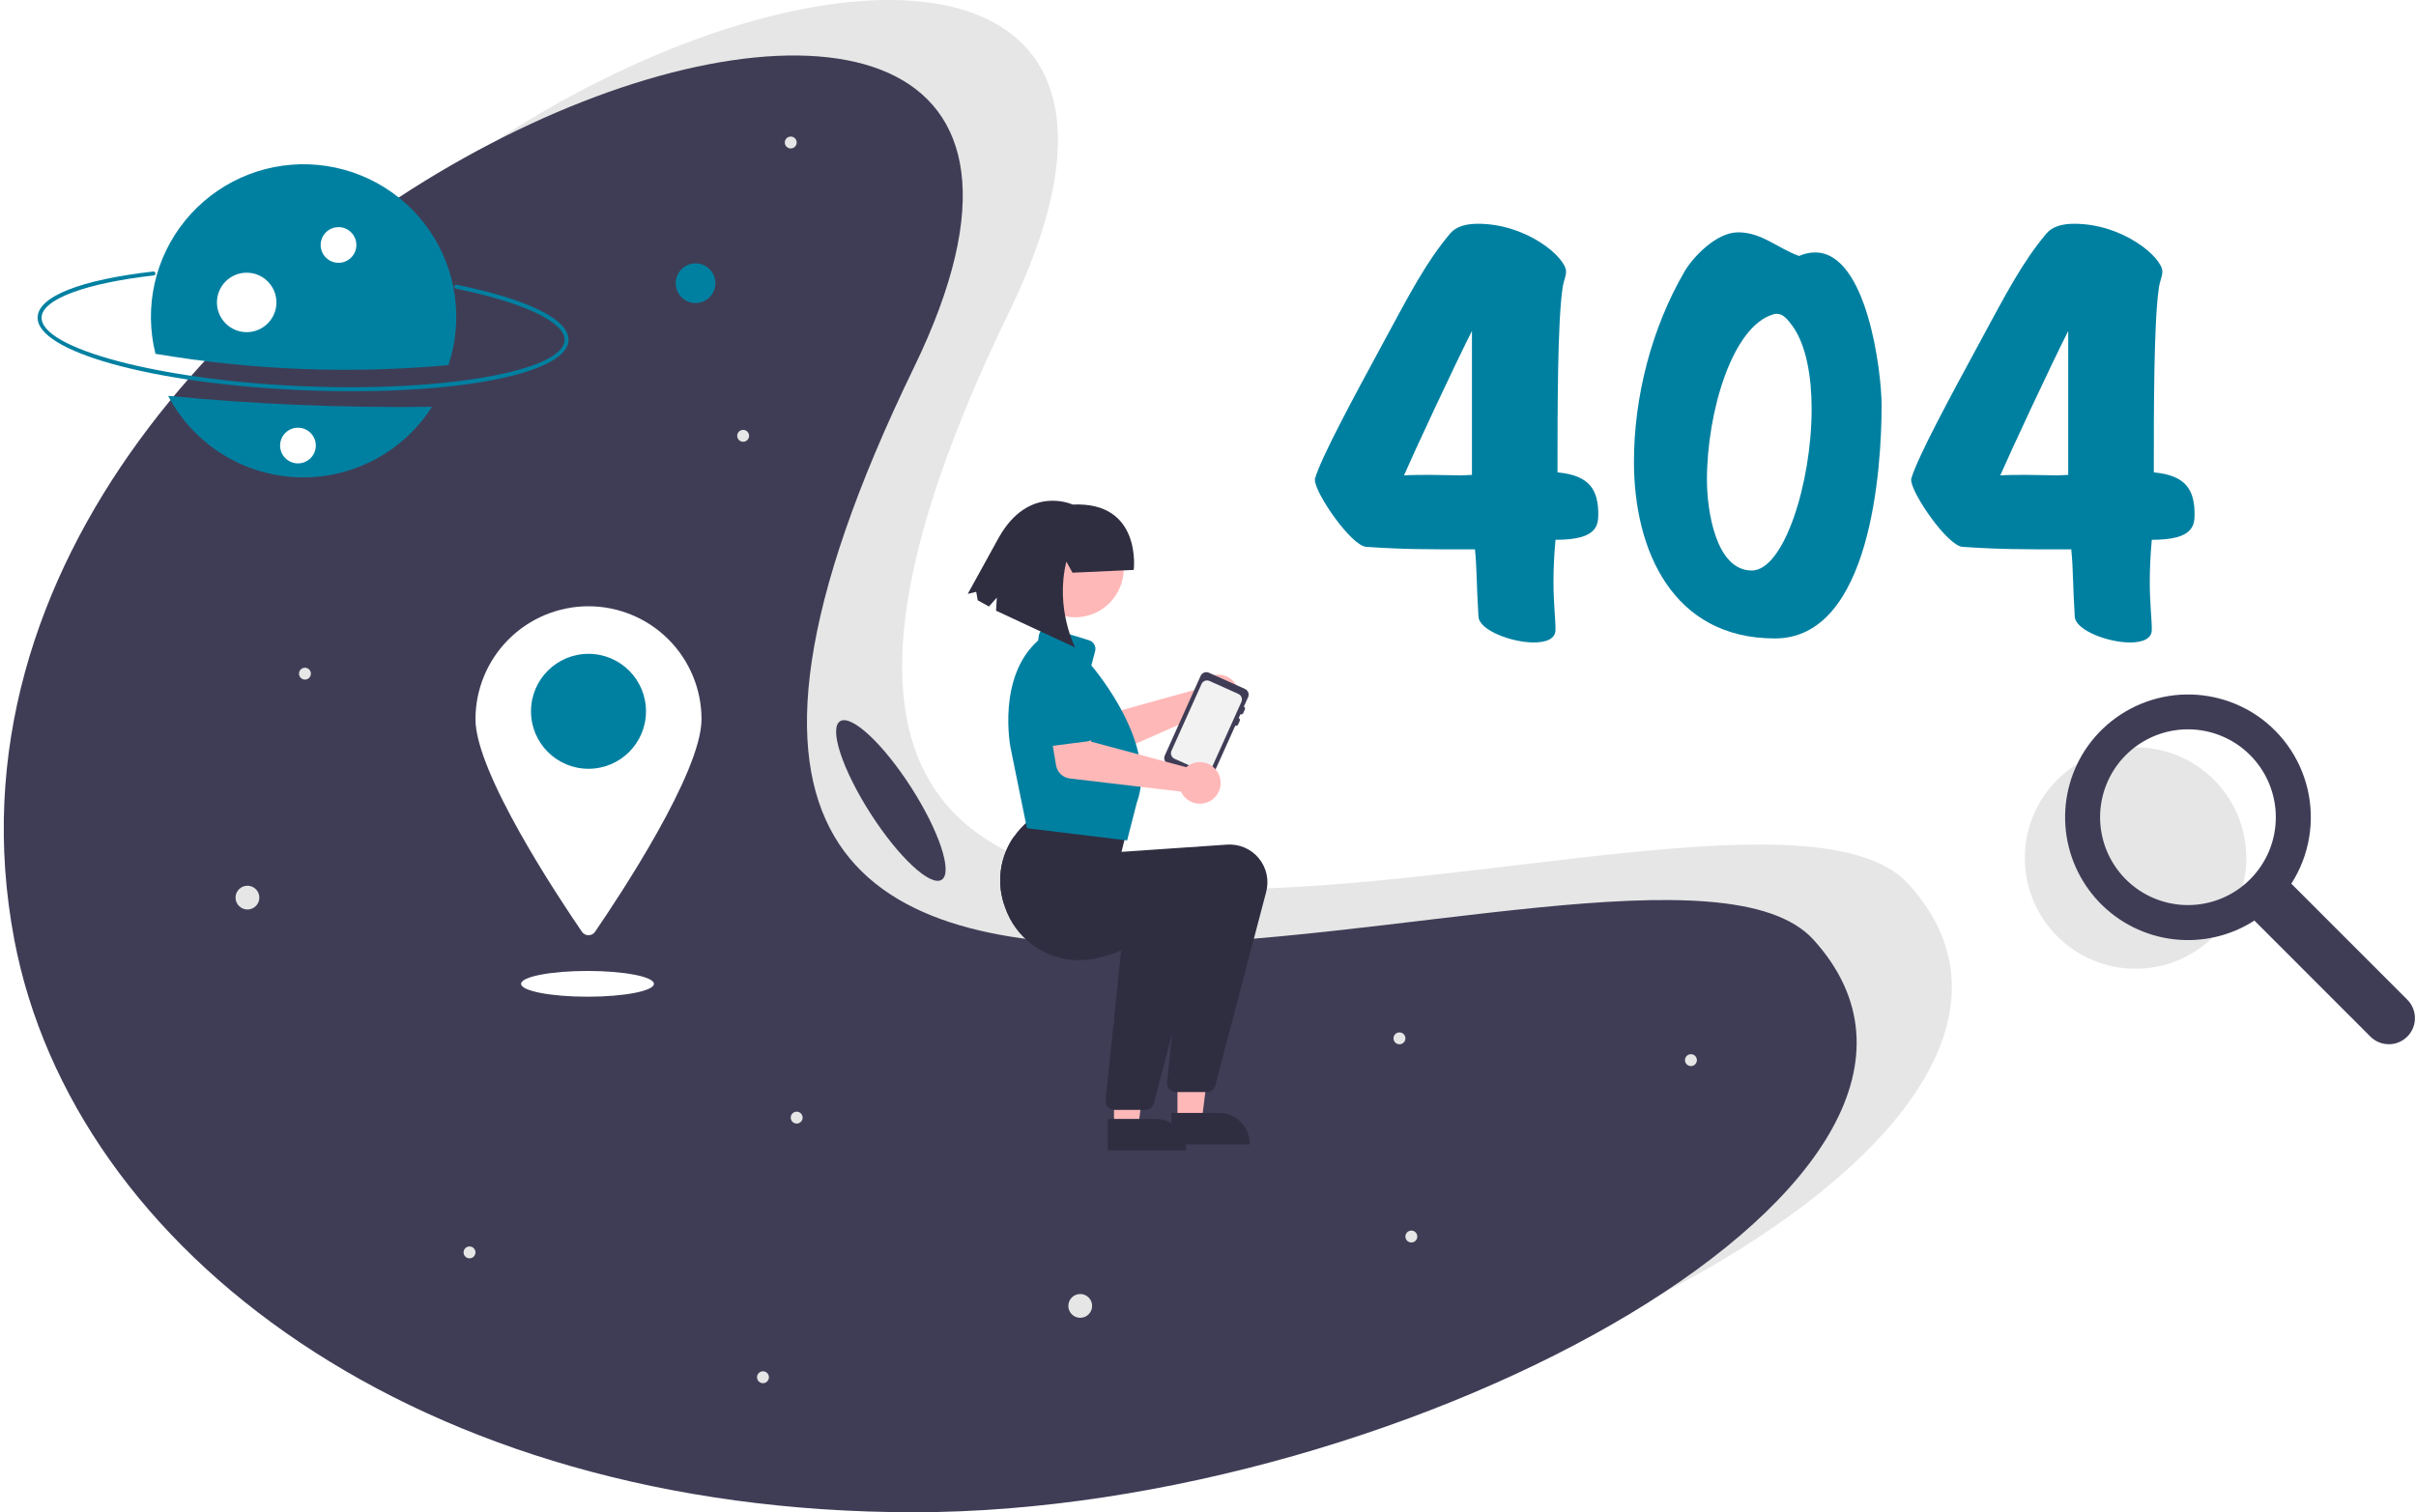 <svg width="567" height="355" viewBox="0 0 567 355" fill="none" xmlns="http://www.w3.org/2000/svg">
<g filter="url(#filter0_d_495_10494)">
<path d="M364.15 114.238C364.859 113.411 365.095 112.23 365.095 110.812C365.095 105.26 363.323 101.598 355.526 100.889C355.526 86.122 355.526 65.566 356.708 57.651C356.944 55.879 357.535 54.934 357.535 53.752C357.535 50.444 348.32 42.529 336.861 42.529C334.144 42.529 331.781 43.12 330.363 44.774C324.693 51.508 320.912 58.832 314.651 70.409C307.681 83.286 300.12 97.227 298.584 102.424C298.584 102.543 298.584 102.661 298.584 102.661C298.584 105.732 307.09 118.137 310.634 118.373C319.376 118.964 324.102 118.964 336.152 118.964C336.624 123.453 336.506 127.469 336.979 134.794C337.215 137.984 344.776 140.819 349.974 140.819C352.573 140.819 355.054 140.11 355.054 137.865C355.054 135.03 354.581 131.84 354.581 126.524C354.581 123.807 354.699 120.617 355.054 116.719C360.015 116.719 362.851 115.892 364.15 114.238ZM335.443 101.479C334.734 101.479 333.907 101.598 332.844 101.598C330.836 101.598 328.237 101.479 325.756 101.479C323.511 101.479 321.267 101.479 319.495 101.598C321.739 96.4 331.426 75.608 335.443 67.692V101.479Z" fill="#0080A1"/>
<path d="M431.587 85.177C431.587 77.261 428.161 49.263 415.993 49.263C414.811 49.263 413.512 49.499 412.212 50.09C407.251 48.318 403.47 44.538 397.918 44.538C392.72 44.538 387.286 50.444 385.395 53.634C377.598 66.984 373.464 83.168 373.464 98.408C373.464 119.2 382.56 139.874 406.542 139.874C429.106 139.874 431.587 99.826 431.587 85.177ZM410.913 66.865C413.866 71.237 415.166 78.325 415.166 86.004C415.166 103.37 408.668 123.925 401.108 123.925C392.602 123.925 390.593 109.631 390.593 102.661C390.593 86.594 396.618 66.511 406.187 63.794C406.424 63.676 406.778 63.676 407.014 63.676C408.432 63.676 409.495 64.857 410.913 66.865Z" fill="#0080A1"/>
<path d="M504.091 114.238C504.8 113.411 505.036 112.23 505.036 110.812C505.036 105.26 503.264 101.598 495.467 100.889C495.467 86.122 495.467 65.566 496.649 57.651C496.885 55.879 497.475 54.934 497.475 53.752C497.475 50.444 488.261 42.529 476.802 42.529C474.084 42.529 471.722 43.12 470.304 44.774C464.634 51.508 460.853 58.832 454.592 70.409C447.622 83.286 440.061 97.227 438.525 102.424C438.525 102.543 438.525 102.661 438.525 102.661C438.525 105.732 447.031 118.137 450.575 118.373C459.317 118.964 464.043 118.964 476.093 118.964C476.565 123.453 476.447 127.469 476.92 134.794C477.156 137.984 484.717 140.819 489.915 140.819C492.514 140.819 494.995 140.11 494.995 137.865C494.995 135.03 494.522 131.84 494.522 126.524C494.522 123.807 494.64 120.617 494.995 116.719C499.956 116.719 502.792 115.892 504.091 114.238ZM475.384 101.479C474.675 101.479 473.848 101.598 472.785 101.598C470.777 101.598 468.178 101.479 465.697 101.479C463.452 101.479 461.208 101.479 459.436 101.598C461.68 96.4 471.367 75.608 475.384 67.692V101.479Z" fill="#0080A1"/>
</g>
<g clip-path="url(#clip0_495_10494)">
<path d="M447.964 207.602C497.746 262.646 353.437 341.973 236.831 341.973C120.226 341.973 39.553 280.508 25.699 207.602C-7.894 30.828 311.917 -81.529 236.831 73.231C127.385 298.811 408.76 164.253 447.964 207.602Z" fill="#E6E6E6"/>
<path d="M425.628 220.629C475.409 275.673 331.1 355 214.495 355C97.89 355 17.217 293.536 3.362 220.629C-30.23 43.855 289.581 -68.502 214.495 86.258C105.049 311.839 386.423 177.281 425.628 220.629Z" fill="#3F3D56"/>
<path d="M70.492 91.575C35.56 90.037 8.476 82.504 8.832 74.424C9.045 69.579 18.931 65.684 35.955 63.737C36.016 63.729 36.077 63.734 36.136 63.751C36.196 63.767 36.251 63.795 36.299 63.833C36.347 63.871 36.387 63.919 36.417 63.972C36.447 64.026 36.466 64.085 36.473 64.146C36.48 64.207 36.475 64.269 36.458 64.328C36.441 64.386 36.412 64.441 36.374 64.489C36.336 64.537 36.288 64.577 36.234 64.607C36.181 64.636 36.121 64.655 36.06 64.661C20.024 66.496 9.947 70.252 9.761 74.465C9.44 81.771 37.27 89.181 70.533 90.645C103.796 92.11 132.17 87.174 132.492 79.868C132.678 75.637 122.907 70.997 106.992 67.757C106.932 67.746 106.875 67.722 106.824 67.688C106.773 67.653 106.73 67.61 106.696 67.559C106.662 67.508 106.639 67.45 106.627 67.39C106.615 67.33 106.615 67.268 106.628 67.209C106.64 67.148 106.664 67.091 106.698 67.041C106.732 66.99 106.776 66.947 106.827 66.913C106.878 66.879 106.936 66.856 106.996 66.844C107.056 66.833 107.118 66.833 107.178 66.846C124.07 70.284 133.635 75.045 133.421 79.908C133.065 87.988 105.424 93.113 70.492 91.575Z" fill="#0080A1"/>
<path d="M39.467 92.928C42.389 98.478 46.718 103.164 52.021 106.516C57.323 109.869 63.413 111.77 69.681 112.03C75.949 112.29 82.175 110.9 87.737 107.998C93.299 105.097 98.002 100.786 101.374 95.497C80.707 95.775 60.04 94.918 39.467 92.928V92.928Z" fill="#0080A1"/>
<path d="M105.238 85.71C106.997 80.436 107.504 74.825 106.719 69.321C105.933 63.817 103.877 58.572 100.714 53.999C97.55 49.427 93.366 45.654 88.492 42.978C83.617 40.303 78.187 38.798 72.631 38.583C67.074 38.369 61.544 39.45 56.478 41.742C51.412 44.034 46.949 47.473 43.442 51.788C39.935 56.103 37.481 61.174 36.273 66.601C35.066 72.028 35.138 77.662 36.485 83.056C59.191 86.91 82.302 87.802 105.238 85.71V85.71Z" fill="#0080A1"/>
<path d="M79.445 61.694C81.758 61.694 83.633 59.819 83.633 57.507C83.633 55.194 81.758 53.319 79.445 53.319C77.132 53.319 75.257 55.194 75.257 57.507C75.257 59.819 77.132 61.694 79.445 61.694Z" fill="white"/>
<path d="M57.891 77.973C61.746 77.973 64.871 74.849 64.871 70.995C64.871 67.14 61.746 64.016 57.891 64.016C54.036 64.016 50.911 67.14 50.911 70.995C50.911 74.849 54.036 77.973 57.891 77.973Z" fill="white"/>
<path d="M163.239 71.137C165.809 71.137 167.892 69.054 167.892 66.484C167.892 63.915 165.809 61.832 163.239 61.832C160.669 61.832 158.585 63.915 158.585 66.484C158.585 69.054 160.669 71.137 163.239 71.137Z" fill="#0080A1"/>
<path d="M58.072 213.507C59.614 213.507 60.864 212.257 60.864 210.715C60.864 209.174 59.614 207.924 58.072 207.924C56.53 207.924 55.28 209.174 55.28 210.715C55.28 212.257 56.53 213.507 58.072 213.507Z" fill="#E6E6E6"/>
<path d="M253.514 309.351C255.056 309.351 256.306 308.101 256.306 306.559C256.306 305.017 255.056 303.768 253.514 303.768C251.972 303.768 250.722 305.017 250.722 306.559C250.722 308.101 251.972 309.351 253.514 309.351Z" fill="#E6E6E6"/>
<path d="M71.567 159.537C72.338 159.537 72.963 158.912 72.963 158.141C72.963 157.37 72.338 156.745 71.567 156.745C70.796 156.745 70.171 157.37 70.171 158.141C70.171 158.912 70.796 159.537 71.567 159.537Z" fill="#E6E6E6"/>
<path d="M186.971 263.755C187.742 263.755 188.367 263.131 188.367 262.36C188.367 261.589 187.742 260.964 186.971 260.964C186.2 260.964 185.575 261.589 185.575 262.36C185.575 263.131 186.2 263.755 186.971 263.755Z" fill="#E6E6E6"/>
<path d="M396.838 250.262C397.609 250.262 398.234 249.637 398.234 248.867C398.234 248.096 397.609 247.471 396.838 247.471C396.067 247.471 395.442 248.096 395.442 248.867C395.442 249.637 396.067 250.262 396.838 250.262Z" fill="#E6E6E6"/>
<path d="M331.226 291.671C331.997 291.671 332.622 291.046 332.622 290.275C332.622 289.504 331.997 288.879 331.226 288.879C330.455 288.879 329.83 289.504 329.83 290.275C329.83 291.046 330.455 291.671 331.226 291.671Z" fill="#E6E6E6"/>
<path d="M262.821 241.422C263.592 241.422 264.217 240.798 264.217 240.027C264.217 239.256 263.592 238.631 262.821 238.631C262.05 238.631 261.425 239.256 261.425 240.027C261.425 240.798 262.05 241.422 262.821 241.422Z" fill="#E6E6E6"/>
<path d="M174.407 103.706C175.178 103.706 175.803 103.081 175.803 102.31C175.803 101.539 175.178 100.914 174.407 100.914C173.636 100.914 173.011 101.539 173.011 102.31C173.011 103.081 173.636 103.706 174.407 103.706Z" fill="#E6E6E6"/>
<path d="M185.575 34.847C186.346 34.847 186.971 34.222 186.971 33.452C186.971 32.681 186.346 32.056 185.575 32.056C184.804 32.056 184.179 32.681 184.179 33.452C184.179 34.222 184.804 34.847 185.575 34.847Z" fill="#E6E6E6"/>
<path d="M179.06 324.704C179.831 324.704 180.456 324.079 180.456 323.308C180.456 322.537 179.831 321.912 179.06 321.912C178.289 321.912 177.664 322.537 177.664 323.308C177.664 324.079 178.289 324.704 179.06 324.704Z" fill="#E6E6E6"/>
<path d="M110.19 295.393C110.961 295.393 111.587 294.768 111.587 293.997C111.587 293.226 110.961 292.602 110.19 292.602C109.419 292.602 108.794 293.226 108.794 293.997C108.794 294.768 109.419 295.393 110.19 295.393Z" fill="#E6E6E6"/>
<path d="M328.434 245.145C329.205 245.145 329.83 244.52 329.83 243.749C329.83 242.978 329.205 242.354 328.434 242.354C327.663 242.354 327.038 242.978 327.038 243.749C327.038 244.52 327.663 245.145 328.434 245.145Z" fill="#E6E6E6"/>
<path d="M69.924 108.777C72.237 108.777 74.112 106.902 74.112 104.59C74.112 102.277 72.237 100.402 69.924 100.402C67.611 100.402 65.736 102.277 65.736 104.59C65.736 106.902 67.611 108.777 69.924 108.777Z" fill="white"/>
<path d="M164.635 168.842C164.635 181.348 145.296 210.49 139.644 218.74C139.474 218.989 139.245 219.193 138.978 219.334C138.71 219.475 138.413 219.549 138.111 219.549C137.809 219.549 137.511 219.475 137.244 219.334C136.977 219.193 136.748 218.989 136.577 218.74C130.926 210.49 111.586 181.348 111.586 168.842C111.586 165.359 112.272 161.911 113.605 158.693C114.938 155.476 116.892 152.552 119.355 150.09C121.818 147.627 124.742 145.674 127.96 144.341C131.178 143.008 134.627 142.322 138.111 142.322C141.594 142.322 145.043 143.008 148.261 144.341C151.479 145.674 154.403 147.627 156.866 150.09C159.329 152.552 161.283 155.476 162.616 158.693C163.949 161.911 164.635 165.359 164.635 168.842V168.842Z" fill="white"/>
<path d="M138.111 180.473C145.563 180.473 151.605 174.433 151.605 166.981C151.605 159.529 145.563 153.488 138.111 153.488C130.658 153.488 124.616 159.529 124.616 166.981C124.616 174.433 130.658 180.473 138.111 180.473Z" fill="#0080A1"/>
<path d="M137.878 233.978C146.487 233.978 153.467 232.624 153.467 230.954C153.467 229.284 146.487 227.93 137.878 227.93C129.268 227.93 122.289 229.284 122.289 230.954C122.289 232.624 129.268 233.978 137.878 233.978Z" fill="white"/>
<path d="M281.581 160.99C281.463 161.219 281.363 161.457 281.282 161.701L259.047 167.879L255.04 163.958L248.332 169.231L254.751 176.861C255.27 177.477 255.974 177.909 256.759 178.091C257.544 178.273 258.366 178.195 259.103 177.87L283.122 167.269C283.937 167.835 284.905 168.139 285.897 168.141C286.889 168.143 287.858 167.843 288.675 167.281C289.492 166.719 290.119 165.922 290.472 164.995C290.825 164.068 290.888 163.056 290.651 162.093C290.415 161.129 289.891 160.261 289.149 159.603C288.406 158.945 287.482 158.528 286.497 158.409C285.512 158.289 284.514 158.472 283.636 158.933C282.758 159.394 282.041 160.112 281.581 160.99H281.581Z" fill="#FFB8B8"/>
<path d="M283.713 157.918L292.176 161.725C292.531 161.885 292.807 162.178 292.945 162.542C293.083 162.905 293.071 163.308 292.912 163.662L291.91 165.889C292.027 165.943 292.119 166.041 292.165 166.162C292.211 166.283 292.207 166.417 292.155 166.535L291.754 167.426C291.7 167.544 291.602 167.636 291.481 167.682C291.36 167.727 291.226 167.724 291.108 167.671L290.707 168.562C290.825 168.615 290.917 168.713 290.963 168.834C291.009 168.955 291.005 169.089 290.952 169.207L290.551 170.098C290.498 170.216 290.4 170.308 290.279 170.354C290.158 170.4 290.024 170.396 289.905 170.343L284.494 182.368C284.335 182.723 284.041 182.999 283.678 183.137C283.314 183.275 282.911 183.263 282.557 183.103L274.093 179.296C273.739 179.137 273.462 178.843 273.324 178.48C273.186 178.116 273.199 177.713 273.358 177.359L281.775 158.653C281.935 158.299 282.228 158.022 282.592 157.884C282.955 157.747 283.358 157.759 283.713 157.918V157.918Z" fill="#3F3D56"/>
<path d="M275.629 178.111L282.419 181.168C282.759 181.321 283.146 181.332 283.495 181.2C283.843 181.068 284.126 180.804 284.28 180.465L287.416 173.491L288.505 171.074L291.343 164.764C291.495 164.424 291.506 164.039 291.374 163.691C291.242 163.343 290.978 163.062 290.64 162.908L288.505 161.946L283.845 159.851C283.505 159.699 283.119 159.688 282.771 159.821C282.423 159.954 282.142 160.219 281.989 160.559L279.244 166.659L276.118 173.603L274.926 176.255C274.774 176.595 274.763 176.981 274.894 177.329C275.026 177.676 275.291 177.958 275.629 178.111V178.111Z" fill="#F2F2F2"/>
<path d="M261.442 264.521L267.147 264.521L269.862 242.52L261.441 242.52L261.442 264.521Z" fill="#FFB8B8"/>
<path d="M259.987 262.66L271.222 262.659H271.223C272.163 262.659 273.094 262.844 273.963 263.204C274.831 263.564 275.621 264.091 276.286 264.756C276.95 265.421 277.478 266.21 277.838 267.078C278.198 267.947 278.383 268.878 278.383 269.818V270.05L259.988 270.051L259.987 262.66Z" fill="#2F2E41"/>
<path d="M276.333 263.126L282.038 263.125L284.752 241.124L276.332 241.124L276.333 263.126Z" fill="#FFB8B8"/>
<path d="M274.878 261.263L286.113 261.263H286.114C287.054 261.263 287.985 261.448 288.854 261.808C289.723 262.167 290.512 262.695 291.177 263.359C291.842 264.024 292.369 264.813 292.729 265.682C293.089 266.55 293.274 267.481 293.274 268.421V268.654L274.879 268.655L274.878 261.263Z" fill="#2F2E41"/>
<path d="M235.853 212.894C237.068 216.496 239.374 219.632 242.45 221.866C245.527 224.101 249.222 225.325 253.024 225.367L253.312 225.372C256.258 225.456 259.715 224.507 263.108 223.143C269.808 220.449 276.244 216.136 277.952 214.95L275.058 242.768L273.885 254.046C273.855 254.338 273.887 254.632 273.978 254.911C274.07 255.19 274.218 255.446 274.415 255.664C274.611 255.882 274.851 256.056 275.119 256.176C275.386 256.295 275.676 256.358 275.97 256.358H283.196C283.66 256.358 284.11 256.205 284.477 255.922C284.844 255.64 285.107 255.243 285.225 254.795L297.156 209.362C297.514 208.002 297.543 206.577 297.24 205.204C296.938 203.83 296.312 202.549 295.416 201.466C294.52 200.382 293.378 199.527 292.086 198.973C290.793 198.418 289.388 198.179 287.985 198.275L263.201 199.973L264.932 193.05L242.81 191.58L242.745 191.627C242.214 192.013 241.698 192.418 241.204 192.841C239.971 193.884 238.878 195.082 237.952 196.405C236.295 198.779 235.238 201.519 234.873 204.391C234.507 207.263 234.844 210.18 235.853 212.894Z" fill="#2F2E41"/>
<path d="M235.853 212.894C237.068 216.497 239.374 219.632 242.45 221.867C245.527 224.102 249.221 225.325 253.024 225.368C256.66 223.528 260.169 221.447 263.526 219.138L263.108 223.144L259.459 258.234C259.43 258.525 259.462 258.82 259.553 259.099C259.644 259.378 259.793 259.634 259.989 259.852C260.185 260.07 260.425 260.244 260.693 260.364C260.961 260.483 261.251 260.545 261.544 260.546H268.771C269.234 260.546 269.685 260.393 270.052 260.11C270.419 259.827 270.682 259.431 270.8 258.983L275.058 242.768L282.731 213.55C283.089 212.19 283.118 210.765 282.815 209.391C282.512 208.018 281.887 206.737 280.991 205.653C280.094 204.57 278.953 203.715 277.66 203.16C276.368 202.606 274.962 202.367 273.559 202.463L248.775 204.161L250.506 197.238L237.951 196.405C236.295 198.779 235.238 201.52 234.873 204.391C234.507 207.263 234.844 210.181 235.853 212.894V212.894Z" fill="#2F2E41"/>
<path d="M241.173 194.446L241.006 194.426L237.146 175.45C237.113 175.285 233.957 158.918 243.631 150.361L243.8 149.19C243.843 148.891 243.95 148.604 244.115 148.35C244.28 148.096 244.498 147.88 244.754 147.718C245.01 147.557 245.298 147.452 245.598 147.413C245.898 147.373 246.203 147.399 246.493 147.488L255.606 150.315C256.122 150.474 256.556 150.826 256.818 151.298C257.08 151.77 257.149 152.325 257.011 152.847L256.125 156.216C257.354 157.658 271.814 175.065 266.777 188.475L264.521 197.292L241.173 194.446Z" fill="#0080A1"/>
<path d="M279.014 179.637C278.796 179.774 278.589 179.928 278.396 180.097L256.107 174.115L254.65 168.702L246.192 169.833L247.841 179.666C247.974 180.461 248.361 181.19 248.944 181.746C249.528 182.301 250.275 182.653 251.075 182.747L277.149 185.827C277.563 186.728 278.242 187.482 279.095 187.988C279.948 188.494 280.935 188.728 281.925 188.66C282.914 188.591 283.86 188.223 284.635 187.605C285.41 186.986 285.979 186.146 286.265 185.196C286.551 184.247 286.541 183.232 286.237 182.289C285.932 181.345 285.347 180.516 284.56 179.912C283.773 179.309 282.821 178.959 281.83 178.91C280.839 178.861 279.857 179.114 279.014 179.637H279.014Z" fill="#FFB8B8"/>
<path d="M255.248 174.029L244.759 175.38C244.461 175.418 244.157 175.392 243.87 175.302C243.583 175.213 243.318 175.063 243.094 174.862C242.87 174.661 242.692 174.415 242.571 174.139C242.451 173.863 242.392 173.564 242.398 173.263L242.598 162.723C242.41 161.195 242.835 159.655 243.781 158.441C244.727 157.226 246.116 156.436 247.644 156.244C249.171 156.052 250.713 156.473 251.93 157.415C253.148 158.358 253.942 159.744 254.138 161.271L256.996 171.383C257.078 171.673 257.096 171.977 257.05 172.274C257.004 172.571 256.894 172.855 256.728 173.106C256.562 173.357 256.344 173.57 256.089 173.729C255.833 173.888 255.547 173.99 255.248 174.029V174.029Z" fill="#0080A1"/>
<path d="M252.296 144.913C258.608 144.913 263.725 139.797 263.725 133.486C263.725 127.175 258.608 122.059 252.296 122.059C245.984 122.059 240.867 127.175 240.867 133.486C240.867 139.797 245.984 144.913 252.296 144.913Z" fill="#FFB8B8"/>
<path d="M251.694 134.44L250.264 131.835C247.553 142.877 252.341 152.015 252.341 152.015L233.759 143.36L233.936 140.29L232.097 142.376L229.455 140.92L229.106 138.929L227.112 139.423L234.391 126.215C241.456 113.647 251.728 118.445 251.728 118.445C268.068 117.669 266.072 133.788 266.072 133.788L251.694 134.44Z" fill="#2F2E41"/>
<path d="M221.003 206.523C223.639 204.834 220.434 195.135 213.846 184.86C207.257 174.584 199.78 167.624 197.145 169.313C194.51 171.002 197.715 180.701 204.303 190.976C210.891 201.251 218.368 208.212 221.003 206.523Z" fill="#3F3D56"/>
</g>
<path d="M501.188 227.413C515.542 227.413 527.178 215.777 527.178 201.423C527.178 187.069 515.542 175.433 501.188 175.433C486.834 175.433 475.198 187.069 475.198 201.423C475.198 215.777 486.834 227.413 501.188 227.413Z" fill="#E6E6E6"/>
<path d="M564.962 234.677L537.738 207.442C539.825 204.195 541.239 200.562 541.896 196.758C542.554 192.954 542.442 189.057 541.566 185.297C540.691 181.537 539.07 177.992 536.799 174.87C534.529 171.749 531.656 169.115 528.349 167.125C522.123 163.404 514.727 162.158 507.626 163.633C500.526 165.109 494.238 169.199 490.008 175.092C486.116 180.551 484.247 187.197 484.721 193.885C485.196 200.574 487.986 206.888 492.61 211.742C497.234 216.597 503.404 219.688 510.059 220.484C516.715 221.28 523.44 219.732 529.078 216.106L556.302 243.341C557.451 244.489 559.008 245.134 560.632 245.133C562.255 245.133 563.812 244.487 564.96 243.339C566.108 242.19 566.753 240.633 566.754 239.009C566.754 237.384 566.11 235.827 564.962 234.677V234.677ZM528.061 206.426C524.688 209.8 520.249 211.9 515.502 212.368C510.754 212.836 505.991 211.643 502.024 208.991C498.058 206.34 495.133 202.395 493.748 197.828C492.363 193.261 492.604 188.354 494.43 183.945C496.255 179.536 499.553 175.896 503.76 173.647C507.967 171.397 512.824 170.676 517.503 171.607C522.182 172.538 526.394 175.063 529.42 178.753C532.446 182.442 534.101 187.067 534.101 191.839C534.104 194.549 533.572 197.232 532.536 199.735C531.499 202.238 529.979 204.512 528.061 206.426V206.426Z" fill="#3F3D56"/>
<defs>
<filter id="filter0_d_495_10494" x="298.584" y="42.529" width="216.452" height="108.289" filterUnits="userSpaceOnUse" color-interpolation-filters="sRGB">
<feFlood flood-opacity="0" result="BackgroundImageFix"/>
<feColorMatrix in="SourceAlpha" type="matrix" values="0 0 0 0 0 0 0 0 0 0 0 0 0 0 0 0 0 0 127 0" result="hardAlpha"/>
<feOffset dx="10" dy="10"/>
<feComposite in2="hardAlpha" operator="out"/>
<feColorMatrix type="matrix" values="0 0 0 0 0.902 0 0 0 0 0.902 0 0 0 0 0.902 0 0 0 1 0"/>
<feBlend mode="normal" in2="BackgroundImageFix" result="effect1_dropShadow_495_10494"/>
<feBlend mode="normal" in="SourceGraphic" in2="effect1_dropShadow_495_10494" result="shape"/>
</filter>
<clipPath id="clip0_495_10494">
<rect width="457.188" height="355" fill="white" transform="translate(0.88)"/>
</clipPath>
</defs>
</svg>
